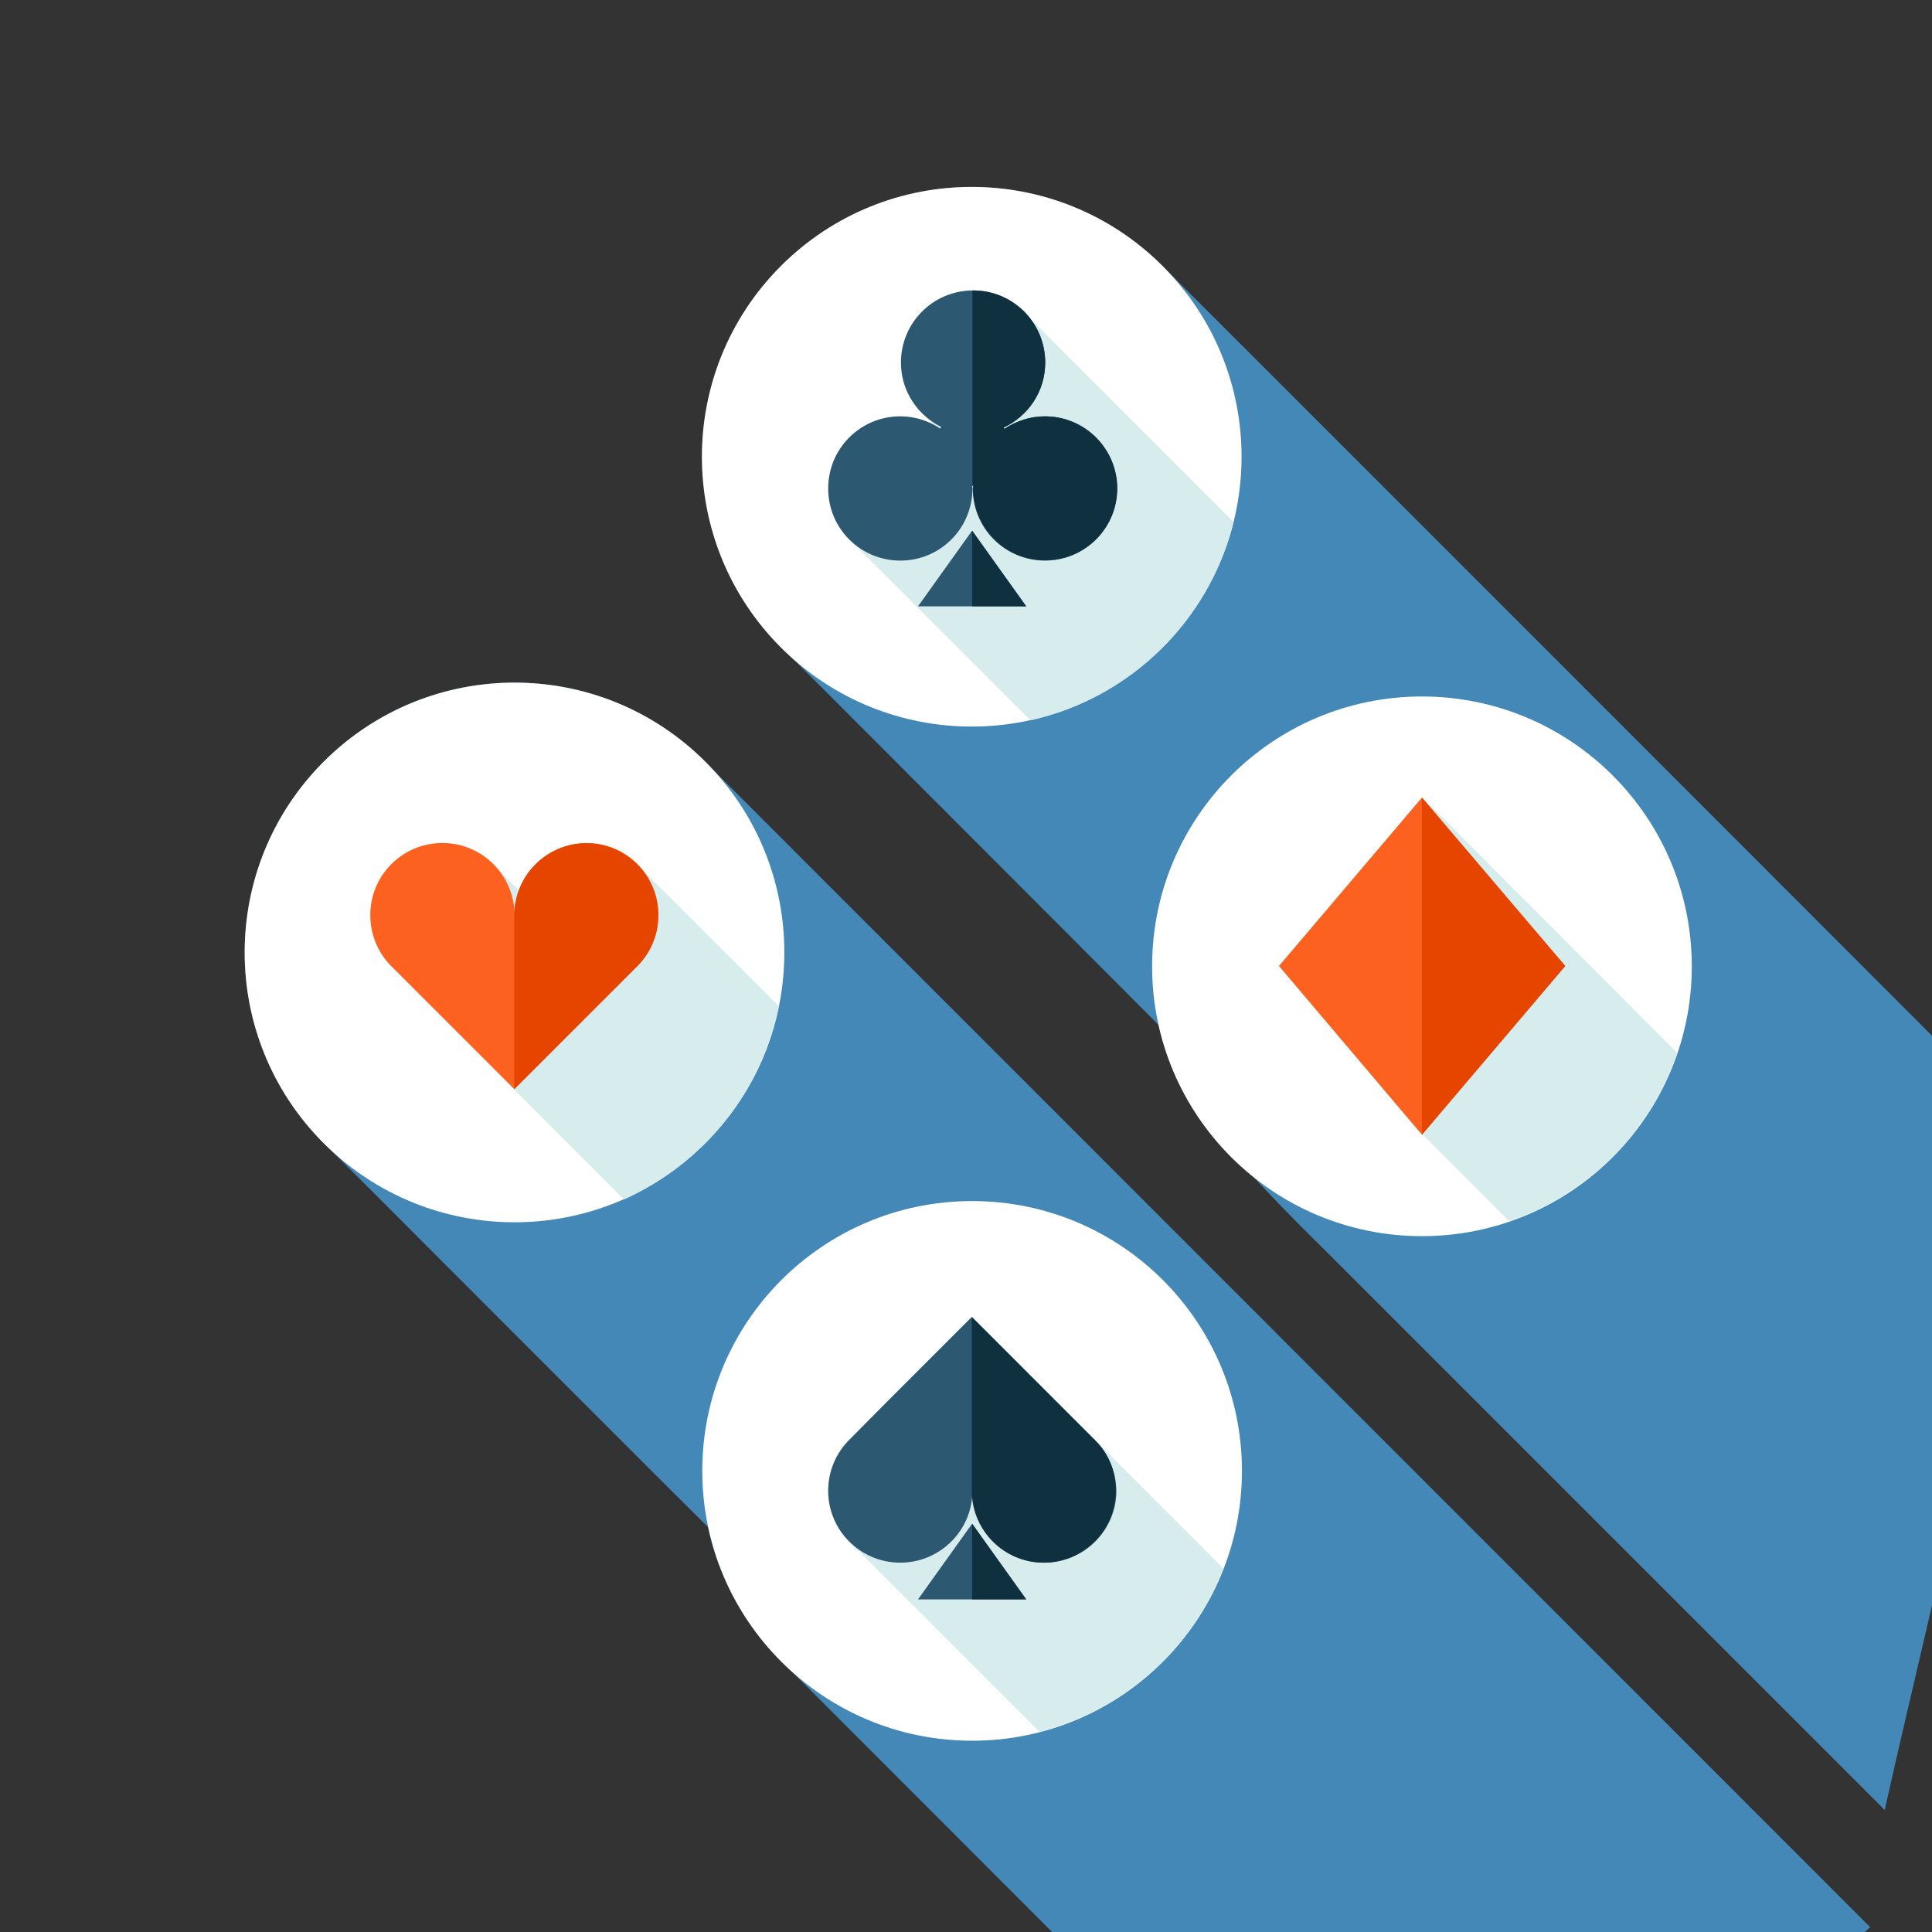 <svg xmlns="http://www.w3.org/2000/svg" viewBox="0 0 600 600"><rect x="0" y="0" width="600" height="600" fill="#333333" stroke="none"/><path fill="#4388B7" d="M220.6 238.2c-15.3-16.1-36.8-26.2-60.8-26.2-46.3 0-83.8 37.5-83.8 83.8 0 24 10.1 45.5 26.2 60.8 1.1 1.1 116 116.1 117.1 117.1l.6.6c3.6 16.9 12.3 31.8 24.4 43.2L402.7 676c68.4-5.5 130.3-33.8 178.1-77.5L220.6 238.2zm-2.5-96.4c0 24 10.1 45.5 26.2 60.8 1.1 1.1 115 115.1 115.5 115.7 3.7 16.6 12.3 31.2 50.8 69.1l174.7 174.7c16.8-74.7 36-145.5 41-214.1-.8-.9-262.5-262.7-263.6-263.7-15.3-16.1-36.8-26.2-60.8-26.2-46.3-.1-83.8 37.5-83.8 83.7z"/><ellipse transform="rotate(-45.001 159.784 295.816)" fill="#FFF" cx="159.8" cy="295.8" rx="83.8" ry="83.8"/><path fill="#D7ECED" d="M241.9 312.5L198.4 269c-4.1-4.3-9.8-7-16.2-7-7.7 0-14.5 3.9-18.5 9.9-1 1.5-1.7 3.1-2.4 4.7l-7.6-7.5c-4.1-4.3-9.8-7-16.2-7-12.3 0-22.4 10-22.4 22.4 0 6.2 2.5 11.8 6.5 15.8l72.2 72.2c24.4-11.1 42.7-33.2 48.1-60z"/><path fill="#FC611F" d="M204.5 284.2c0-12.3-10-22.4-22.3-22.4s-22.4 10-22.4 22.4c0-12.3-10-22.4-22.4-22.4s-22.4 10-22.4 22.4c0 6.2 2.5 11.8 6.5 15.8l11.2 11.2 27 27 27-27 11.2-11.2c4.1-4 6.6-9.6 6.6-15.8z"/><path fill="#E64500" d="M182.1 261.9c-12.3 0-22.4 10-22.4 22.4v54l27-27 11.2-11.2c4-4 6.5-9.6 6.5-15.8.1-12.4-9.9-22.4-22.3-22.4z"/><ellipse fill="#FFF" cx="441.6" cy="300.1" rx="83.8" ry="83.8"/><path fill="#D7ECED" d="M520.9 327l-79.2-79.4-44.5 52.4 44.5 52.4.1-.1 26.7 26.8.1-.1.2.2c24.3-8.3 43.7-27.6 52.1-52.2z"/><path fill="#FC611F" d="M441.6 352.4L397.2 300l44.4-52.3 44.5 52.3-44.5 52.4z"/><path fill="#E64500" d="M441.6 247.7v104.7l44.5-52.4-44.5-52.3z"/><ellipse fill="#FFF" cx="301.9" cy="456.8" rx="83.8" ry="83.8"/><path fill="#D7ECED" d="M379.9 487.1l-77.2-77.3-.8-.8-27 27-11.2 11.2c-4 4-6.5 9.6-6.5 15.8 0 6.4 2.7 12.1 7 16.2l58.5 58.5.2.2c26.1-6.9 47.4-25.9 57-50.8z"/><path fill="#2D5872" d="M340 447.2L328.8 436l-27-27-27 27-11.1 11.2c-4 4-6.5 9.6-6.5 15.8 0 12.3 10 22.3 22.4 22.3 12.3 0 22.4-10 22.4-22.3 0 12.3 10 22.3 22.3 22.3s22.4-10 22.4-22.3c-.1-6.2-2.6-11.8-6.7-15.8zm-54.9 49.5h33.6l-16.8-23.5-16.8 23.5z"/><path fill="#0F303F" d="M301.9 473.2v23.5h16.8l-16.8-23.5z"/><path fill="#0F303F" d="M340 447.2L328.8 436l-27-27v54c0 12.3 10 22.3 22.3 22.3s22.4-10 22.4-22.3c.1-6.2-2.4-11.8-6.5-15.8z"/><ellipse transform="rotate(-45.001 301.846 141.848)" fill="#FFF" cx="301.8" cy="141.8" rx="83.8" ry="83.8"/><path fill="#D7ECED" d="M383.1 162.1l-64.8-64.8c-4.1-4.3-9.8-7-16.2-7h-.2c-12.2.1-22.1 10.1-22.1 22.3 0 6.6 2.9 12.5 7.5 16.6l2.7 2.7.1.1c-3.1-1.7-6.7-2.6-10.4-2.6-12.4 0-22.4 10-22.4 22.4 0 6.4 2.7 12.1 7 16.2l55.7 55.7c31-6.9 55.5-30.9 63.1-61.6z"/><path fill="#2D5872" d="M324.5 129.3c-4.7 0-9 1.5-12.6 3.9l-.2-.4c7.6-3.6 12.9-11.2 12.9-20.2 0-12.4-10-22.4-22.4-22.4s-22.4 10-22.4 22.4c0 8.8 5.1 16.3 12.5 20l-.3.5c-3.6-2.4-7.8-3.8-12.4-3.8-12.4 0-22.4 10-22.4 22.4s10 22.4 22.4 22.4 22.4-10 22.4-22.4l-.1-.8h.3l-.1.8c0 12.4 10 22.4 22.4 22.4s22.4-10 22.4-22.4-10-22.4-22.4-22.4zm-39.4 59h33.6l-16.8-23.5-16.8 23.5z"/><path fill="#0F303F" d="M301.9 151.3v.8-.8zm22.6-22c-4.7 0-9 1.5-12.6 3.9l-.2-.4c7.6-3.6 12.9-11.2 12.9-20.2 0-12.4-10-22.4-22.4-22.4h-.2v60.6h.3l-.1.8c0 12.4 10 22.4 22.4 22.4s22.4-10 22.4-22.4c-.1-12.3-10.1-22.3-22.5-22.3zm-22.6 35.5v23.5h16.8l-16.8-23.5z"/></svg>